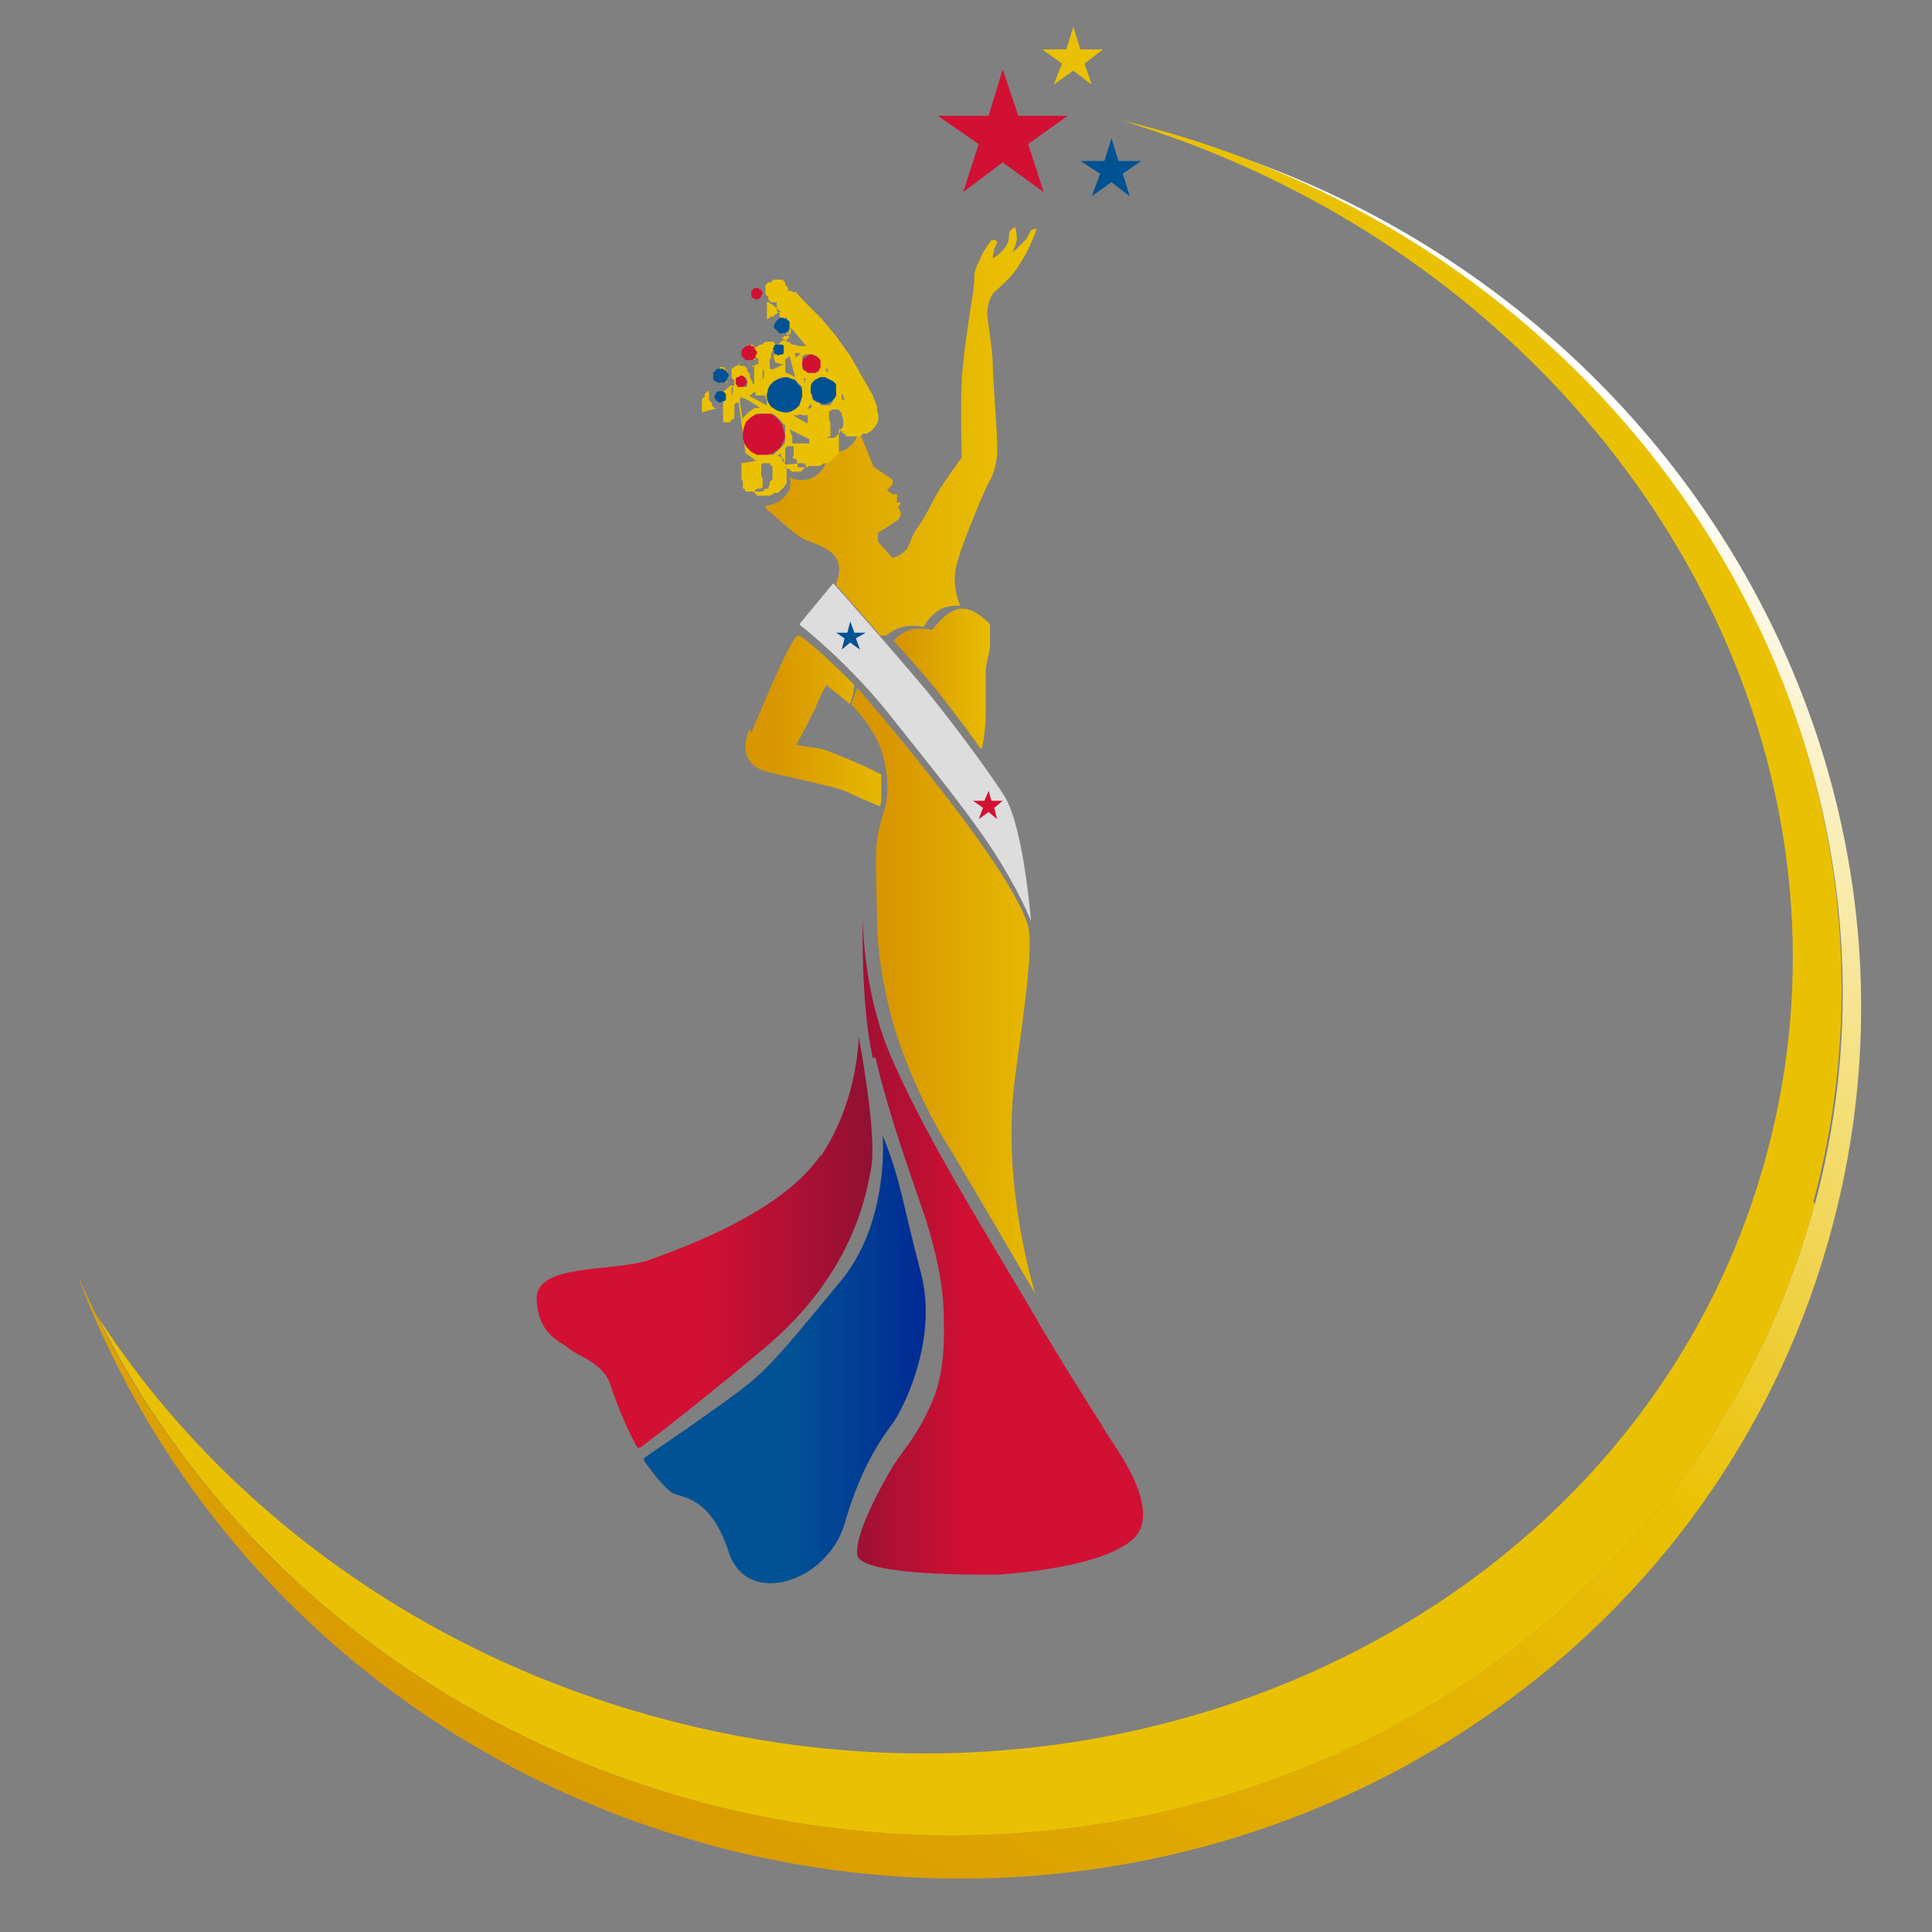 <?xml version="1.0" encoding="UTF-8"?>
<svg xmlns="http://www.w3.org/2000/svg" xmlns:xlink="http://www.w3.org/1999/xlink" id="Layer_1" width="1.9in" height="1.9in" version="1.1" viewBox="0 0 136.8 136.8">
  <rect x="0" y="0" width="136.8" height="136.8" fill="#808080" stroke="none"/>
  <defs>
    <style>
      .st0 {
        fill: none;
      }

      .st1, .st2, .st3, .st4 {
        fill-rule: evenodd;
      }

      .st1, .st5 {
        fill: #eac102;
      }

      .st6 {
        fill: url(#linear-gradient2);
      }

      .st7 {
        fill: url(#linear-gradient1);
      }

      .st8 {
        fill: url(#linear-gradient3);
      }

      .st9 {
        fill: url(#linear-gradient6);
      }

      .st10 {
        fill: url(#linear-gradient7);
      }

      .st11 {
        fill: url(#linear-gradient5);
      }

      .st12 {
        fill: url(#linear-gradient4);
      }

      .st2, .st13 {
        fill: #d21033;
      }

      .st3 {
        fill: #005293;
      }

      .st14 {
        fill: url(#linear-gradient);
      }

      .st15 {
        fill: #015294;
      }

      .st16 {
        clip-path: url(#clippath-1);
      }

      .st17 {
        clip-path: url(#clippath-3);
      }

      .st18 {
        clip-path: url(#clippath-4);
      }

      .st19 {
        clip-path: url(#clippath-2);
      }

      .st20 {
        clip-path: url(#clippath-7);
      }

      .st21 {
        clip-path: url(#clippath-6);
      }

      .st22 {
        clip-path: url(#clippath-5);
      }

      .st23 {
        fill: #ffed16;
      }

      .st4 {
        fill: #ddd;
      }

      .st24 {
        clip-path: url(#clippath);
      }
    </style>
    <clipPath id="clippath">
      <path class="st0" d="M128.5,85.2c-8.8,32.7-44.1,51.7-78.9,42.4-20.7-5.5-36.5-19.8-44.1-37.3,7.1,19,23.3,34.6,45,40.4,34.8,9.3,70.2-10.2,79.2-43.7,9-33.4-12-68.1-46.8-77.4-.3,0-.5-.1-.8-.2,34.3,9.6,55.1,43.4,46.4,75.9"></path>
    </clipPath>
    <linearGradient id="linear-gradient" x1="55" y1="285.7" x2="55.5" y2="285.7" gradientTransform="translate(-13733.6 71427.6) scale(249.8 -249.8)" gradientUnits="userSpaceOnUse">
      <stop offset="0" stop-color="#d89600"></stop>
      <stop offset=".5" stop-color="#eac102"></stop>
      <stop offset="1" stop-color="#fff"></stop>
      <stop offset="1" stop-color="#fff"></stop>
    </linearGradient>
    <clipPath id="clippath-1">
      <path class="st0" d="M58.1,81.8c-2.7,4-9.6,6.5-12.1,7.4-2.5.9-8.1.2-8,2.8.1,2.6,1.8,3,2.3,3.5.6.5,2.4,1,2.9,2.5,1,3,2,4.6,2,4.6,0,0,2.9-2.1,9-7.2,6-5.1,7.1-10.4,7.5-12.8.4-2.4-.9-9.2-.9-9.2,0,0,0,4.5-2.7,8.5"></path>
    </clipPath>
    <linearGradient id="linear-gradient1" x1="51.6" y1="284.3" x2="52.1" y2="284.3" gradientTransform="translate(-2402.7 13540.8) scale(47.3 -47.3)" gradientUnits="userSpaceOnUse">
      <stop offset="0" stop-color="#d21033"></stop>
      <stop offset=".5" stop-color="#d21033"></stop>
      <stop offset="1" stop-color="#911033"></stop>
    </linearGradient>
    <clipPath id="clippath-2">
      <path class="st0" d="M59.7,90.5c-3.4,4.1-4.8,5.9-6.6,7.4-1.8,1.5-7.6,5.4-7.6,5.4,0,0,1.4,2,2.1,2.4.7.4,2.7.2,4,4.2,1.3,4,7,2.1,8.2-2,1.2-4.2,2.8-6.3,3.4-7.1.6-.8,3.3-5.8,2-10.7-1.3-4.9-1.4-6.5-2.7-9.7,0,0,.5,5.9-2.8,10.1"></path>
    </clipPath>
    <linearGradient id="linear-gradient2" x1="50.7" y1="284.3" x2="51.2" y2="284.3" gradientTransform="translate(-1972 11419) scale(39.8 -39.8)" gradientUnits="userSpaceOnUse">
      <stop offset="0" stop-color="#015294"></stop>
      <stop offset=".5" stop-color="#015294"></stop>
      <stop offset="1" stop-color="#012994"></stop>
    </linearGradient>
    <clipPath id="clippath-3">
      <path class="st0" d="M62,74.9c.9,4,2.7,8.9,3.3,10.7.6,1.7,1.4,4.6,1.5,6.9.1,2.4.1,4.8-.9,7-1,2.2-1.8,3-2.6,4.2-.8,1.3-2.8,4.9-2.6,6.4.2,1.4,7.6,1.4,9.4,1.4.2,0,.3,0,.4,0,.2,0,7.4-.4,9.7-2.5,2.4-2.1-1.8-7.3-1.9-7.6,0-.1-2-3.1-4.5-7.3-3.1-5.4-7.8-12.7-10.5-18.8-2.3-5-2.2-10.4-2.2-10.4,0,0-.2,6,.7,10M61.3,64.9h0s0,0,0,0"></path>
    </clipPath>
    <linearGradient id="linear-gradient3" x1="50.3" y1="284.1" x2="50.8" y2="284.1" gradientTransform="translate(-1963.3 11513.4) scale(40.2 -40.2)" gradientUnits="userSpaceOnUse">
      <stop offset="0" stop-color="#911033"></stop>
      <stop offset=".5" stop-color="#d21033"></stop>
      <stop offset="1" stop-color="#d21033"></stop>
    </linearGradient>
    <clipPath id="clippath-4">
      <path class="st0" d="M60.3,49.9s1.2,1.2,1.9,2.7c.7,1.6.8,3.6.4,4.8-.7,2.4-.6,2.2-.5,7.6,0,2.3.5,5.5,1.4,8.3,1.2,3.7,3,6.8,3.3,7.3.6.9,6.5,11,6.5,11,0,0-2.5-7.9-1.4-15.5.5-3.8,1.3-9,.9-10.5-1.2-4.4-12.1-16.9-12.1-16.9l-.4,1.1Z"></path>
    </clipPath>
    <linearGradient id="linear-gradient4" x1="47.6" y1="283" x2="48.1" y2="283" gradientTransform="translate(-1175 7415.8) scale(26 -26)" gradientUnits="userSpaceOnUse">
      <stop offset="0" stop-color="#d89600"></stop>
      <stop offset="1" stop-color="#eac102"></stop>
    </linearGradient>
    <clipPath id="clippath-5">
      <path class="st0" d="M68,43.1c-1,.1-2,1.5-2,1.5,0,0-.9-.2-1.6,0-.7.2-1.1.8-1.1.8,0,0,1.4,1.5,2.8,3.2,1.7,2.1,3.4,4.5,3.4,4.5,0,0,.3-1.2.3-2.6,0-1.3,0-2.8,0-3.1,0-.3.2-.9.3-1.6,0-.8,0-1.6,0-1.6,0,0-1-1.1-1.9-1.1s0,0-.1,0"></path>
    </clipPath>
    <linearGradient id="linear-gradient5" x1="40.3" y1="279.5" x2="40.8" y2="279.5" gradientTransform="translate(-484.1 3846.1) scale(13.6 -13.6)" xlink:href="#linear-gradient4"></linearGradient>
    <clipPath id="clippath-6">
      <path class="st0" d="M53.1,51.6s-1.3,2.5,1.4,3.1c2.6.6,4.9,1.1,5.3,1.3.4.2,2.5,1.1,2.5,1.1,0,0,.2-.6.2-1.1,0-.6,0-1.1,0-1.1,0,0-.9-.5-2.1-1-1-.4-2.1-.9-2.4-.9-1-.2-1.7-.2-1.6-.3.3-.5,1.3-2.5,1.4-2.7,0-.2.7-1.5.7-1.5,0,0,1.4,1.1,1.6,1.3.2.2.4-1.3.4-1.3,0,0-3.5-3.5-4-3.5,0,0,0,0,0,0-.5,0-3.3,6.9-3.3,6.9"></path>
    </clipPath>
    <linearGradient id="linear-gradient6" x1="45.2" y1="281.2" x2="45.7" y2="281.2" gradientTransform="translate(-813.1 5438.3) scale(19.2 -19.2)" xlink:href="#linear-gradient4"></linearGradient>
    <clipPath id="clippath-7">
      <path class="st0" d="M73.1,16.2c-.2.2-.3.6-.5.8-.4.4-.9.9-.9.9,0,0,.2-.5.3-.9,0-.5-.1-.9-.1-.9,0,0-.2,0-.4.3-.1.2,0,.6-.2.9-.3.6-1,1-1,1,0,0,0-.3.1-.6,0-.2.2-.4.2-.5,0-.3-.4-.2-.4-.2,0,0-.4.5-.7,1.1-.2.5-.5,1-.5,1.3,0,.6-.1,1.5-.2,1.9,0,.2-.5,2.9-.7,5.5-.1,2.3,0,5.6,0,5.6,0,0-1.2,1.6-1.9,2.8-.3.6-.8,1.6-1.4,2.4-.3.5-.4,1.1-.7,1.4-.4.4-.9.5-.9.5l-1-1.1s-.1-.5,0-.7c.2-.1,1.4-.9,1.4-.9,0,0,.2-.3.2-.4,0-.2-.2-.5-.2-.5l.2-.3h-.1c0-.1-.2,0-.2,0v-.4c.1,0,0-.2,0-.2h-.3l-.4-.3.4-.4v-.3c.1,0-1.3-.9-1.4-1,0-.2-1-2.5-1-2.5,0,0,0,.4-.5,1-.9.9-1.9.3-1.9.3,0,0,.5.8-.4,1.7-1,.9-2.1.3-2.1.3,0,0,.4.8-.6,1.6-.7.5-1.3.4-1.3.4,0,0,.8.7,1.6,1.4.4.3,1,.9,1.6,1.1.9.3,1.7.7,2,1.2.5.8,0,1.8,0,1.8h0c0,0,0,0,0,.1,0,.1.3.3.5.6,1,1.1,2.8,3.2,2.8,3.2,0,0,.6-.6,1.4-.8.7-.2,1.5,0,1.5,0,0,0,.4-.8,1.1-1.2.6-.4,1.5-.3,1.5-.3,0,0-.4-.8-.4-1.9,0-.6.2-1.3.4-1.9.5-1.5,1.8-4.6,2-4.9.2-.3.7-1.4.6-2.7,0-1.3-.3-4.6-.3-5.6,0-1-.4-3.4-.4-3.7,0-.3.1-1.2.6-1.6.2-.2,1.2-1,1.7-1.9.8-1.2,1.2-2.5,1.2-2.5,0,0,0,0,0,0,0,0-.3,0-.5.2"></path>
    </clipPath>
    <linearGradient id="linear-gradient7" x1="50.3" y1="282.6" x2="50.8" y2="282.6" gradientTransform="translate(-1888.8 10947.7) scale(38.6 -38.6)" xlink:href="#linear-gradient4"></linearGradient>
  </defs>
  <g class="st24">
    <rect class="st14" x="-17.8" y="-15.7" width="179.7" height="180.6" transform="translate(-28.6 99.7) rotate(-60)"></rect>
  </g>
  <path class="st1" d="M128.5,85.2c-8.8,32.7-44.1,51.7-78.9,42.4-19.5-5.2-34.7-18.2-42.7-34.4,8.6,13.3,22.7,23.9,40,28.5,34.8,9.3,69.8-8.6,78.2-40,8.3-30.8-12.2-63.1-45.8-73.2.7.2,1.3.3,2,.5,34.8,9.3,55.9,43.4,47.1,76.1"></path>
  <g class="st16">
    <rect class="st7" x="37.8" y="73.3" width="24.3" height="29.2"></rect>
  </g>
  <g class="st19">
    <rect class="st6" x="45.6" y="80.4" width="21" height="33.5"></rect>
  </g>
  <g class="st17">
    <rect class="st8" x="60.6" y="64.9" width="22.1" height="46.6"></rect>
  </g>
  <g class="st18">
    <rect class="st12" x="60.3" y="48.7" width="13.1" height="42.9"></rect>
  </g>
  <path class="st4" d="M56.7,44.3s3.5,2.7,6.6,6.7c2.3,2.9,5,6.2,6.8,8.9,2,3,2.9,5.3,2.9,5.3,0,0-.5-6.4-1.8-8.7-.6-1-3-4.4-5.6-7.6-3.2-3.8-6.6-7.6-6.6-7.6l-2.4,2.9Z"></path>
  <g class="st22">
    <rect class="st11" x="63.2" y="43.1" width="6.9" height="9.9"></rect>
  </g>
  <g class="st21">
    <rect class="st9" x="51.8" y="44.7" width="10.6" height="12.4"></rect>
  </g>
  <g class="st20">
    <rect class="st10" x="54.2" y="16.1" width="19.4" height="28.9"></rect>
  </g>
  <g>
    <polygon class="st2" points="71 4.9 72.1 8.2 75.6 8.2 72.8 10.2 73.9 13.6 71 11.5 68.2 13.6 69.3 10.2 66.4 8.2 70 8.2 71 4.9"></polygon>
    <polygon class="st3" points="78.7 9.8 79.2 11.4 80.8 11.4 79.5 12.3 80 13.9 78.7 12.9 77.3 13.9 77.9 12.3 76.5 11.4 78.2 11.4 78.7 9.8"></polygon>
    <polygon class="st1" points="76 1.9 76.5 3.5 78.1 3.5 76.8 4.5 77.3 6 76 5 74.6 6 75.2 4.5 73.8 3.5 75.5 3.5 76 1.9"></polygon>
    <polygon class="st3" points="60.2 44 60.5 44.8 61.3 44.8 60.6 45.2 60.9 46 60.2 45.5 59.6 46 59.8 45.2 59.2 44.8 60 44.8 60.2 44"></polygon>
    <polygon class="st2" points="70 56 70.2 56.7 71 56.7 70.4 57.2 70.6 58 70 57.5 69.3 58 69.6 57.2 68.9 56.7 69.7 56.7 70 56"></polygon>
  </g>
  <path class="st5" d="M55.6,32.9v-.2c-.1,0,0,.2,0,.2v.2c0,0,.1.2.1.2v.3s0,.3,0,.3v.3c0,0-.2.3-.2.3l-.2.2-.2.2h-.3c0,.1-.3.2-.3.2h-.3s-.3,0-.3,0h-.3c0-.1-.3-.3-.3-.3h-.1c0,0-.1-.2-.1-.2h-.1c0-.1,0-.2,0-.2h0c0-.1,0-.2,0-.2h0c0-.1,0-.3,0-.3h0c0-.1,0-.3,0-.3l-.7-5.1h0c0,0,0-.2,0-.2h0c0,0,0,0,0,0v.2c-.1,0-.3.1-.3.1h0c0,.1,0,.2,0,.2h0c0,0,0,.2,0,.2h0c0,0,0,.2,0,.2h0c0,.1,0,.3,0,.3h0c0,.1-.1.2-.1.2h-.1c0,0-.1.2-.1.2h-.1s-.1,0-.1,0h-.1s-.1,0-.1,0h-.1c0,0,0-.1,0-.1h0c0,0,0-.1,0-.1h0c0,0,0-.1,0-.1h0c0,0,0-.2,0-.2h0c0,0,0-.2,0-.2h0c0,0,0-.2,0-.2h0c0,0,0-.4,0-.4v-.3s0-.3,0-.3v-.3c.1,0,.3-.2.3-.2l.2-.2h.3c0-.1,0-.2,0-.2v-.2c-.1,0-.2-.2-.2-.2v-.2s0-.2,0-.2v-.2c.1,0,.3-.2.3-.2h.2c0-.1.2-.2.2-.2h.2s.2,0,.2,0h.2c0,.1.2.3.2.3h0c0,.1,0,0,0,0l.2-.2h.2c0-.1,0-.2,0-.2v-.2c-.1,0-.2-.2-.2-.2v-.2s0-.2,0-.2v-.2c.1,0,.3-.2.3-.2h.2c0-.1.2-.2.2-.2h.2s.2,0,.2,0h.2c0,.1.2.3.2.3h0c0,0,.2-.2.2-.2l.2-.2h.3c0-.1.2-.2.2-.2h0c0,0-.1-.2-.1-.2h-.1c0-.1-.1-.3-.1-.3h-.1c0-.1-.1-.3-.1-.3h0c0-.1,0-.3,0-.3v-.2c0,0-.2-.2-.2-.2v-.2c0,0-.2-.2-.2-.2v-.2c0,0,0-.2,0-.2v-.2s-.2,0-.2,0h-.2c0,0-.2-.2-.2-.2v-.2c-.1,0-.2-.2-.2-.2v-.2s0-.2,0-.2v-.2c0,0,.2-.2.2-.2h.2c0-.1.2-.2.2-.2h.2s.2,0,.2,0h.2c0,0,.2.2.2.2v.2c.1,0,.2.2.2.2v.2s0,0,0,0h.2s.2.1.2.1h.2c0,.1.6.7.6.7l.6.6.6.6.5.6.5.6.5.7.5.7.4.7.4.7.4.7.4.7.3.8v.3c0,0,.1.3.1.3v.3s-.1.3-.1.3l-.2.3-.2.2-.3.2h-.3c0,.1-.3.2-.3.2h-.3s-.3,0-.3,0h-.3c0-.1-.1-.2-.1-.2h-.1c0,0-.1-.2-.1-.2h-.1c0,0-.1-.2-.1-.2h0c0,.1,0,.2,0,.2h0c0,.1,0,.3,0,.3h0c0,.1,0,.4,0,.4v.3s0,.3,0,.3v.3c-.1,0-.3.3-.3.3l-.2.2-.3.2h-.3c0,.1-.3.2-.3.2h-.3s-.3,0-.3,0h-.3c0-.1-.2-.2-.2-.2h-.2ZM55.5,32.7v-.2c-.1,0-.2-.2-.2-.2v-.2s-.3.2-.3.2h.2c0,0,.2.2.2.2v.2ZM57.9,30.7h0c0-.1,0-.2,0-.2h0c0-.1,0-.3,0-.3h0c0-.1-.5-1.6-.5-1.6l-.2.3-.3.3-.4.2h-.3c0,.1,1.4.8,1.4.8h.1c0,0,.1.1.1.1h.1c0,0,.1.2.1.2h0ZM56.4,32.5h-.2c0,0-.1-.2-.1-.2h0s0,0,0,0h0s0,0,0,0h0s0,0,0,0h0s0,0,0,0h0s0,0,0,0h0s0,0,0,0h.1c0,0,0,.1,0,.1h0s0,0,0,0h0s0,0,0,0h0c0,0,0-.1,0-.1h0c0,0,0-.2,0-.2h0c0,0,0-.2,0-.2h0c0,0,0-.2,0-.2h0c0,0,0-.1,0-.1h0s-.1,0-.1,0h-.1s-.1,0-.1,0h-.1s-.1,0-.1,0h0s0,.1,0,.1h-.1c0,0,0,.2,0,.2h0c0,.1,0,.3,0,.3h0c0,.1,0,.3,0,.3h0c0,.1,0,.3,0,.3h0c0,.1,0,.2,0,.2h0c0,0,.1.2.1.2h.2c0,.1.2.2.2.2h.2s.2,0,.2,0h.2c0,0,.2-.2.2-.2l.2-.2v-.2c.1,0,.2-.2.2-.2v-.2s0-.2,0-.2v-.3c0,0,0-.1,0-.1h0c0-.1,0-.2,0-.2h0c0,0,0-.2,0-.2h0c0,0,0-.2,0-.2h0c0,0,0-.1,0-.1h0c0,0-1.4-.7-1.4-.7l.2.5v.5s0,0,0,0h0s.2,0,.2,0h.2s.2,0,.2,0h.2s.2,0,.2,0h.2c0,0,.1.2.1.2h.1c0,.1.1.2.1.2h0c0,.1,0,.3,0,.3v.2s0,.2,0,.2v.2c0,0-.2.2-.2.2h-.1c0,.1-.2.2-.2.2h-.2s-.2,0-.2,0h-.2ZM51.9,27.8h0c0,0,0-.2,0-.2h0c0-.1,0-.2,0-.2h0c0-.1,0,0,0,0h-.1c0,0,0,.2,0,.2h0c0,0,0,.2,0,.2h0c0,0,0,.2,0,.2ZM52.4,28.2h0c0,0,0-.1,0-.1h0c0,0,0-.2,0-.2h0c0,0,0,0,0,0h0c0,.1,0,.2,0,.2h0c0,.1,0,.2,0,.2h0c0,.1,0,.2,0,.2l.2,1.3v-.2c0,0,.4-.4.4-.4l.4-.3h.4c0-.1-1.1-.7-1.1-.7h-.1c0,0-.1-.1-.1-.1ZM54,26.1h0c0,0,0-.2,0-.2h0c0,0-.1-.3-.1-.3h0c0,0,0,.1,0,.1h.2c0,.1,0,.2,0,.2h0c0,0,0,.2,0,.2ZM54,26.1h0c0,0,0,.2,0,.2h0c0,0,0,.2,0,.2h0c0,0,0,.2,0,.2h0c0,0,0,.2,0,.2h0c0-.1.1-.2.1-.2h0s0,0,0,0h0c0,0,0-.1,0-.1h0c0,0,0-.1,0-.1h0c0,0,0-.2,0-.2ZM53.8,28h-.1s-.1,0-.1,0h-.1s0,0,0,0h0s0-.1,0-.1h0c0,0,0-.1,0-.1h-.2c0,.1-.2.2-.2.2h-.1s0,0,0,0h0s0,0,0,0l1.3.7v-.4c-.1,0-.1-.3-.1-.3h-.1ZM53.3,27.1h0c0,0,0,.1,0,.1h0s0,0,0,0h0s0,0,0,0h0s0,0,0,0h0c0,0,0,0,0,0h.1s0,0,0,0h0s0,0,0,0h0s0,0,0,0h0c0,0,0-.1,0-.1h0c0,0,0-.1,0-.1h0c0,0,0-.2,0-.2h0c0,0,0-.2,0-.2h0c0,0,0-.2,0-.2h0c0,0,0-.2,0-.2h0c0,0,0-.1,0-.1h0c0,0,0-.1,0-.1h0c0,0,0-.1,0-.1h-.2c0-.1-.2-.2-.2-.2h-.2s-.2,0-.2,0h-.2c0,0-.2.2-.2.2h-.1c0,.1,0,0,0,0h.2s.2,0,.2,0h.2c0,0,.2.2.2.2v.2c.1,0,.2.2.2.2v.2s0,0,0,0ZM56.8,25.9v.2c0,0,.1.1.1.1h.1c0,.1.2.2.2.2h.2s.2,0,.2,0h.2c0,0,.1-.1.1-.1h.1c0-.1,0-.3,0-.3v-.2s0-.2,0-.2v-.2c0,0-.1-.1-.1-.1h-.1c0-.1-.2-.2-.2-.2h-.2s-.2,0-.2,0h-.2c0,0-.1.1-.1.1h-.1c0,.1,0,.3,0,.3v.2s0,.2,0,.2ZM58.4,26.3h.3c0,0-.2-.3-.2-.3v.2s-.1.2-.1.2h0ZM57.1,26.8h-.2c0,0,.1.4.1.4v-.3c.1,0,.2,0,.2,0h-.2ZM56.3,24.8h0c0,.1,0,.2,0,.2v.3c0,0,.2-.1.2-.1l.2-.2h0s-.1,0-.1,0h-.3c0,0-.1,0-.1,0h0ZM51.5,26.8h0c0-.1,0-.3,0-.3h0c0-.1,0-.3,0-.3h-.1c0,0-.1-.2-.1-.2h-.1s-.1,0-.1,0h-.1s-.1.1-.1.1h0c0,.1,0,.2,0,.2h0c0,.1,0,.3,0,.3h0c0,.1,0,.3,0,.3h.1c0,0,.1.2.1.2h.1s.1,0,.1,0h.1s.1-.1.1-.1h0c0-.1,0-.2,0-.2ZM55.5,24h0c0,0,.2.2.2.2h.2c0,.1.2.2.2.2h.2c0,0,.2.1.2.1h.2s.2,0,.2,0h.2s-.1-.1-.1-.1l-.5-.6-.5-.6h0s0,.2,0,.2v.2c-.1,0-.3.2-.3.2h-.2c0,.1-.2.2-.2.2h0ZM55.2,22.1h.1s-.1-.1-.1-.1l-.6-.5h-.1c0,0,0-.1,0-.1h-.1s-.1,0-.1,0h0s0,0,0,0h0c0,0,0,.2,0,.2h0c0,0,0,.2,0,.2h0c0,.1,0,.2,0,.2h0c0,.1,0,.3,0,.3h0c0,.1,0,.3,0,.3h0c0,.1,0,.3,0,.3h0c0,0,0-.1,0-.1v-.2c.1,0,.3-.2.3-.2h.2c0-.1.2-.2.2-.2ZM55.9,23.3h0c0-.1,0-.3,0-.3h0c0-.1,0-.3,0-.3h-.1c0,0-.1-.2-.1-.2h-.1s-.1,0-.1,0h-.1s-.1.1-.1.1h0c0,.1,0,.2,0,.2h0c0,.1,0,.3,0,.3h0c0,.1,0,.3,0,.3h.1c0,0,.1.2.1.2h.1s.1,0,.1,0h.1s.1-.1.1-.1h0c0-.1,0-.2,0-.2ZM57.6,28.3l.2.2h.2c0,.1.2.2.2.2h.2s.2,0,.2,0h.2c0-.1.2-.3.2-.3v-.2c.1,0,.2-.2.2-.2v-.2s0-.2,0-.2v-.2c-.1,0-.3-.2-.3-.2h-.2c0-.1-.2-.2-.2-.2h-.2s-.2,0-.2,0h-.2c0,.1-.2.3-.2.3v.2c-.1,0-.2.2-.2.2v.2s0,.2,0,.2v.2ZM59.6,28.1v.2c-.1,0,0,0,0,0h.2s0,0,0,0l-.2-.5v.2ZM57.6,28.8l.4,1.2h0c0,.1,0,.2,0,.2h0c0,0,0,.2,0,.2h0c0,0,0,.2,0,.2h0c0,0,0,.1,0,.1h0c0,0,0,.1,0,.1h.3c0,.1.2.2.2.2h.2s.2,0,.2,0h.2c0,0,.2-.2.2-.2l.2-.2v-.2c.1,0,.2-.2.2-.2v-.2s0-.2,0-.2v-.2c0,0-.1-.2-.1-.2h0c0-.1,0-.2,0-.2h-.1c0,0-.1-.2-.1-.2h-.1s-.1,0-.1,0h-.1s-.1,0-.1,0h-.1s-.1.1-.1.1h-.1c0,0,0,.2,0,.2h0c0,0,0,.2,0,.2h0c0,.1,0,.2,0,.2h0c0,.1,0,.2,0,.2h0c0,.1,0,.2,0,.2h0c0,0,0,.2,0,.2h0c0,0,0,.1,0,.1h0s0,0,0,0h0s0,0,0,0h0c0,0,0-.1,0-.1h0c0,0,0-.2,0-.2h0c0,0,0-.2,0-.2h0c0-.1,0-.2,0-.2h0s0,0,0,0h0s0,0,0,0h0s0,0,0,0h0s0,0,0,0h0s0,0,0,0h0s.1.2.1.2v.2c0,0,0,.2,0,.2v.2s0,.2,0,.2v.2c-.1,0-.3.1-.3.1h-.2c0,0-.2.1-.2.1h-.2s-.2,0-.2,0h-.2c0,0-.1-.2-.1-.2h-.1c0-.1,0-.3,0-.3v-.2c0,0-.1-.2-.1-.2v-.2s0-.2,0-.2v-.2s0-.2,0-.2h0s-.1,0-.1,0h-.3c0,0-.3-.2-.3-.2ZM50.8,28.9h-.2c0,0-.2-.2-.2-.2v-.2c-.1,0-.2-.2-.2-.2v-.2s0-.2,0-.2v-.2c0,0,.1,0,.1,0h-.2c0,0-.2.2-.2.2v.2c-.1,0-.2.2-.2.2v.2s0,.2,0,.2v.2c0,0,0,0,0,0h0c0,0,0,.2,0,.2h0c0,0,0,.1,0,.1h0c0,0,0,.1,0,.1h0c0,0,0,.1,0,.1h0c0,0,0,.1,0,.1h0s0,0,0,0h0s0,0,0,0h0s0,0,0,0h0s0,0,0,0h0c0,0,0-.1,0-.1h0c0,0,0-.1,0-.1h0c0,0,0-.1,0-.1h0s0,0,0,0h0s0,0,0,0h0s0,0,0,0h0s0,0,0,0h0s0,0,0,0ZM53.7,32.6h-.2s-.4-.3-.4-.3l-.3-.2.2,1.6h0c0,.1,0,.2,0,.2h0c0,.1,0,.2,0,.2h0c0,0,0,.2,0,.2h0c0,0,0,.2,0,.2h0c0,0,0,.1,0,.1h.2c0,.1.2.2.2.2h.2s.2,0,.2,0h.2c0,0,.2-.2.2-.2h.2c0-.1.1-.3.1-.3v-.2c.1,0,.2-.2.2-.2v-.2s0-.2,0-.2v-.2s0-.1,0-.1h0c0-.1,0-.2,0-.2h-.1c0,0-.1-.2-.1-.2h-.1s-.1,0-.1,0h-.1s-.1,0-.1,0h-.1s-.1.1-.1.1h0c0,0,0,.1,0,.1h0c0,0,0,.2,0,.2h0c0,0,0,.2,0,.2h0c0,.1,0,.2,0,.2h0c0,.1,0,.2,0,.2h0c0,0,0,.2,0,.2h0c0,0,0,0,0,0h0s0,0,0,0h0s0,0,0,0h0c0,0,0-.1,0-.1h0c0,0,0-.2,0-.2h0c0,0,0-.2,0-.2h0s0,0,0,0h0s0,0,0,0h0s0,0,0,0h0s0,0,0,0h0s0,0,0,0h0s0,0,0,0v.2c0,0,.1.2.1.2v.2s0,.2,0,.2v.2c0,0-.2.1-.2.1h-.2c0,0-.2.2-.2.2h-.2s-.2,0-.2,0h-.2c0,0-.1-.2-.1-.2h-.1c0-.1,0-.3,0-.3v-.2c0,0-.1-.2-.1-.2v-.2s0-.2,0-.2v-.2s0-.2,0-.2h0c0-.1,0-.3,0-.3h0ZM55.6,25.4h0c0,0,0,.2,0,.2h0c0,0,0,.2,0,.2h0c0,0,0,.2,0,.2h0c0,.1,0,.3,0,.3h0c0,.1.3.2.3.2l.4.2-.4-1.5h0c0,0,0-.2,0-.2h0c0,0,0,0,0,0v.2c0,0-.2.2-.2.2h0ZM55.5,25.8h0s0,0,0,0h0s0,0,0,0h0s0,0,0,0h0s0,0,0,0h0s0,0,0,0h-.2s-.2-.1-.2-.1h-.2c0-.1-.1-.3-.1-.3v-.2c0,0,0-.2,0-.2v-.2s0,0,0,0h-.1c0,.1-.1.3-.1.3v.2c0,0-.1.2-.1.2v.2s0,.2,0,.2v.2c0,0,.1,0,.1,0h0c0,0,0,.1,0,.1h0c0,0,0,.1,0,.1h0c0,0,0,.1,0,.1h0c0,0,0,.1,0,.1h0s0,0,0,0h0s0,0,0,0h0s0,0,0,0h0s0,0,0,0h0s0,0,0,0h0c0,0,0-.1,0-.1h0c0,0,0-.1,0-.1h0c0,0,0-.1,0-.1h0ZM53.6,32.2h.4c0,0,.4,0,.4,0h.4c0-.1.3-.3.3-.3l.3-.3.2-.3v-.4c0,0,0-.4,0-.4v-.4c-.1,0-.3-.3-.3-.3l-.3-.3-.3-.2h-.4c0,0-.4,0-.4,0h-.4c0,.1-.3.3-.3.3l-.3.3-.2.3v.4c0,0,0,.4,0,.4v.4c.1,0,.3.3.3.3l.3.3.3.2ZM56.8,27.7v-.3c0,0-.3-.3-.3-.3l-.2-.2h-.3c0-.1-.3-.2-.3-.2h-.3s-.3.1-.3.1l-.3.2-.2.2v.3c-.1,0-.2.3-.2.3v.3s.1.3.1.3l.2.3.2.2h.3c0,.1.3.2.3.2h.3s.3-.1.3-.1l.3-.2.2-.2v-.3c.1,0,.2-.3.2-.3v-.3ZM53.5,25.2h0c0-.1,0-.3,0-.3h0c0-.1,0-.3,0-.3h-.1c0,0-.1-.2-.1-.2h-.1s-.1,0-.1,0h-.1s-.1.1-.1.1h0c0,.1,0,.2,0,.2h0c0,.1,0,.3,0,.3h0c0,.1,0,.3,0,.3h.1c0,0,.1.2.1.2h.1s.1,0,.1,0h.1s.1-.1.1-.1h0c0-.1,0-.2,0-.2ZM55.4,24.4h0s-.1,0-.1,0h-.1s-.1,0-.1,0h0c0,0,0,.1,0,.1h0c0,0,0,.2,0,.2h0c0,.1,0,.2,0,.2h0c0,0,0,.2,0,.2h0s.1,0,.1,0h.1s.1,0,.1,0h0c0,0,0-.1,0-.1h0c0,0,0-.2,0-.2h0c0-.1,0-.2,0-.2h0c0,0,0-.2,0-.2ZM52.8,26.8h0c0,0,0-.1,0-.1h-.1s-.1,0-.1,0h0s0,0,0,0h0c0,0,0,.2,0,.2h0c0,.1,0,.2,0,.2h0c0,0,0,.2,0,.2h0c0,0,0,.1,0,.1h.1s.1,0,.1,0h.1s0,0,0,0h0c0,0,0-.2,0-.2h0c0-.1,0-.2,0-.2h0c0,0,0-.2,0-.2ZM53.3,20.5h0c0,0,0,.2,0,.2h0c0,.1,0,.2,0,.2h0c0,0,0,.2,0,.2h0c0,0,0,.1,0,.1h.1s.1,0,.1,0h0s0,0,0,0h0c0,0,0-.2,0-.2h0c0-.1,0-.2,0-.2h0c0,0,0-.2,0-.2h0c0,0,0-.1,0-.1h-.1s-.1,0-.1,0h0s0,0,0,0ZM50.8,27.7h0c0,0,0,.2,0,.2h0c0,0,0,.2,0,.2h0c0,.1,0,.2,0,.2h0c0,0,0,.1,0,.1h0s.1,0,.1,0h.1s0,0,0,0h0c0,0,0-.2,0-.2h0c0,0,0-.2,0-.2h0c0-.1,0-.2,0-.2h0c0,0,0-.1,0-.1h0s-.1,0-.1,0h-.1s0,0,0,0Z"></path>
  <path class="st23" d="M55,32.4l.3-.2-.3.2Z"></path>
  <path class="st23" d="M53.3,27.1h0c0,0,0,0,0,0Z"></path>
  <polygon class="st13" points="56.9 26.1 56.8 25.9 56.8 25.7 56.8 25.6 56.9 25.4 57 25.3 57.2 25.2 57.3 25.1 57.5 25.1 57.7 25.2 57.8 25.2 58 25.4 58.1 25.5 58.1 25.7 58.1 25.8 58.1 26 58 26.2 57.9 26.3 57.7 26.4 57.6 26.4 57.4 26.4 57.2 26.4 57.1 26.3 56.9 26.2 56.9 26.1"></polygon>
  <polygon class="st15" points="51.6 26.6 51.5 26.8 51.5 26.9 51.4 27 51.3 27.1 51.1 27.1 51 27.1 50.8 27.1 50.7 27 50.6 27 50.5 26.8 50.5 26.7 50.5 26.6 50.5 26.4 50.6 26.3 50.7 26.2 50.8 26.1 50.9 26.1 51.1 26.1 51.2 26.1 51.3 26.2 51.4 26.2 51.5 26.4 51.6 26.5 51.6 26.6"></polygon>
  <polygon class="st15" points="55.9 23.1 55.9 23.3 55.8 23.4 55.7 23.5 55.6 23.6 55.5 23.6 55.3 23.6 55.2 23.6 55.1 23.5 55 23.4 54.9 23.3 54.8 23.2 54.8 23 54.9 22.9 54.9 22.8 55 22.7 55.1 22.6 55.3 22.5 55.4 22.5 55.6 22.6 55.7 22.6 55.8 22.7 55.9 22.8 55.9 23 55.9 23.1"></polygon>
  <polygon class="st15" points="57.8 28.4 57.6 28.3 57.5 28 57.4 27.8 57.4 27.6 57.4 27.3 57.5 27.1 57.7 26.9 57.9 26.8 58.1 26.7 58.4 26.7 58.6 26.8 58.8 26.9 59 27 59.2 27.2 59.2 27.5 59.2 27.7 59.2 28 59.1 28.2 58.9 28.4 58.7 28.5 58.5 28.6 58.2 28.6 58 28.5 57.8 28.4"></polygon>
  <path class="st23" d="M55.1,25.6h0s0,0,0,0Z"></path>
  <polygon class="st13" points="53.9 32.2 53.6 32.2 53.2 32 52.9 31.7 52.7 31.4 52.6 31 52.6 30.6 52.7 30.2 52.8 29.9 53.1 29.6 53.4 29.4 53.8 29.3 54.2 29.3 54.6 29.3 54.9 29.5 55.2 29.8 55.4 30.1 55.5 30.5 55.6 30.9 55.5 31.2 55.3 31.6 55 31.9 54.7 32.1 54.3 32.2 53.9 32.2"></polygon>
  <polygon class="st15" points="56.7 27.4 56.8 27.7 56.8 28.1 56.7 28.4 56.6 28.7 56.4 28.9 56.1 29.1 55.8 29.2 55.5 29.2 55.1 29.1 54.9 29 54.6 28.8 54.4 28.5 54.3 28.2 54.3 27.9 54.4 27.5 54.5 27.3 54.8 27 55 26.9 55.3 26.8 55.7 26.7 56 26.8 56.3 26.9 56.5 27.2 56.7 27.4"></polygon>
  <polygon class="st13" points="53.6 25 53.5 25.2 53.5 25.3 53.4 25.4 53.3 25.5 53.1 25.5 53 25.5 52.8 25.5 52.7 25.4 52.6 25.3 52.5 25.2 52.5 25.1 52.5 24.9 52.5 24.8 52.6 24.7 52.7 24.6 52.8 24.5 52.9 24.5 53.1 24.4 53.2 24.5 53.3 24.5 53.4 24.6 53.5 24.8 53.6 24.9 53.6 25"></polygon>
  <polygon class="st15" points="55.3 24.4 55.4 24.4 55.5 24.5 55.5 24.6 55.5 24.7 55.5 24.8 55.5 24.9 55.5 25 55.4 25.1 55.3 25.1 55.2 25.1 55.1 25.2 55 25.1 54.9 25.1 54.8 25 54.8 24.9 54.8 24.8 54.7 24.7 54.8 24.6 54.8 24.5 54.9 24.4 55 24.4 55.1 24.4 55.2 24.4 55.3 24.4"></polygon>
  <polygon class="st13" points="52.7 26.7 52.8 26.8 52.8 26.9 52.9 27 52.9 27.1 52.8 27.2 52.8 27.3 52.7 27.3 52.6 27.4 52.5 27.4 52.4 27.4 52.3 27.4 52.2 27.4 52.2 27.3 52.1 27.2 52.1 27.1 52.1 27 52.1 26.9 52.1 26.8 52.2 26.7 52.3 26.7 52.4 26.6 52.5 26.6 52.6 26.6 52.7 26.7"></polygon>
  <polygon class="st13" points="53.8 20.5 53.9 20.5 53.9 20.6 54 20.7 54 20.8 53.9 20.9 53.9 21 53.8 21.1 53.7 21.2 53.6 21.2 53.5 21.2 53.4 21.2 53.3 21.1 53.3 21.1 53.2 21 53.2 20.9 53.2 20.8 53.2 20.7 53.2 20.6 53.3 20.5 53.4 20.4 53.5 20.4 53.6 20.4 53.7 20.4 53.8 20.5"></polygon>
  <polygon class="st15" points="50.7 27.8 50.8 27.7 50.9 27.7 51 27.7 51.1 27.7 51.2 27.7 51.3 27.8 51.4 27.9 51.4 28 51.4 28.1 51.4 28.2 51.4 28.3 51.3 28.4 51.2 28.4 51.1 28.5 51 28.5 50.9 28.5 50.8 28.4 50.7 28.4 50.7 28.3 50.6 28.2 50.6 28.1 50.6 28 50.7 27.9 50.7 27.8"></polygon>
</svg>
